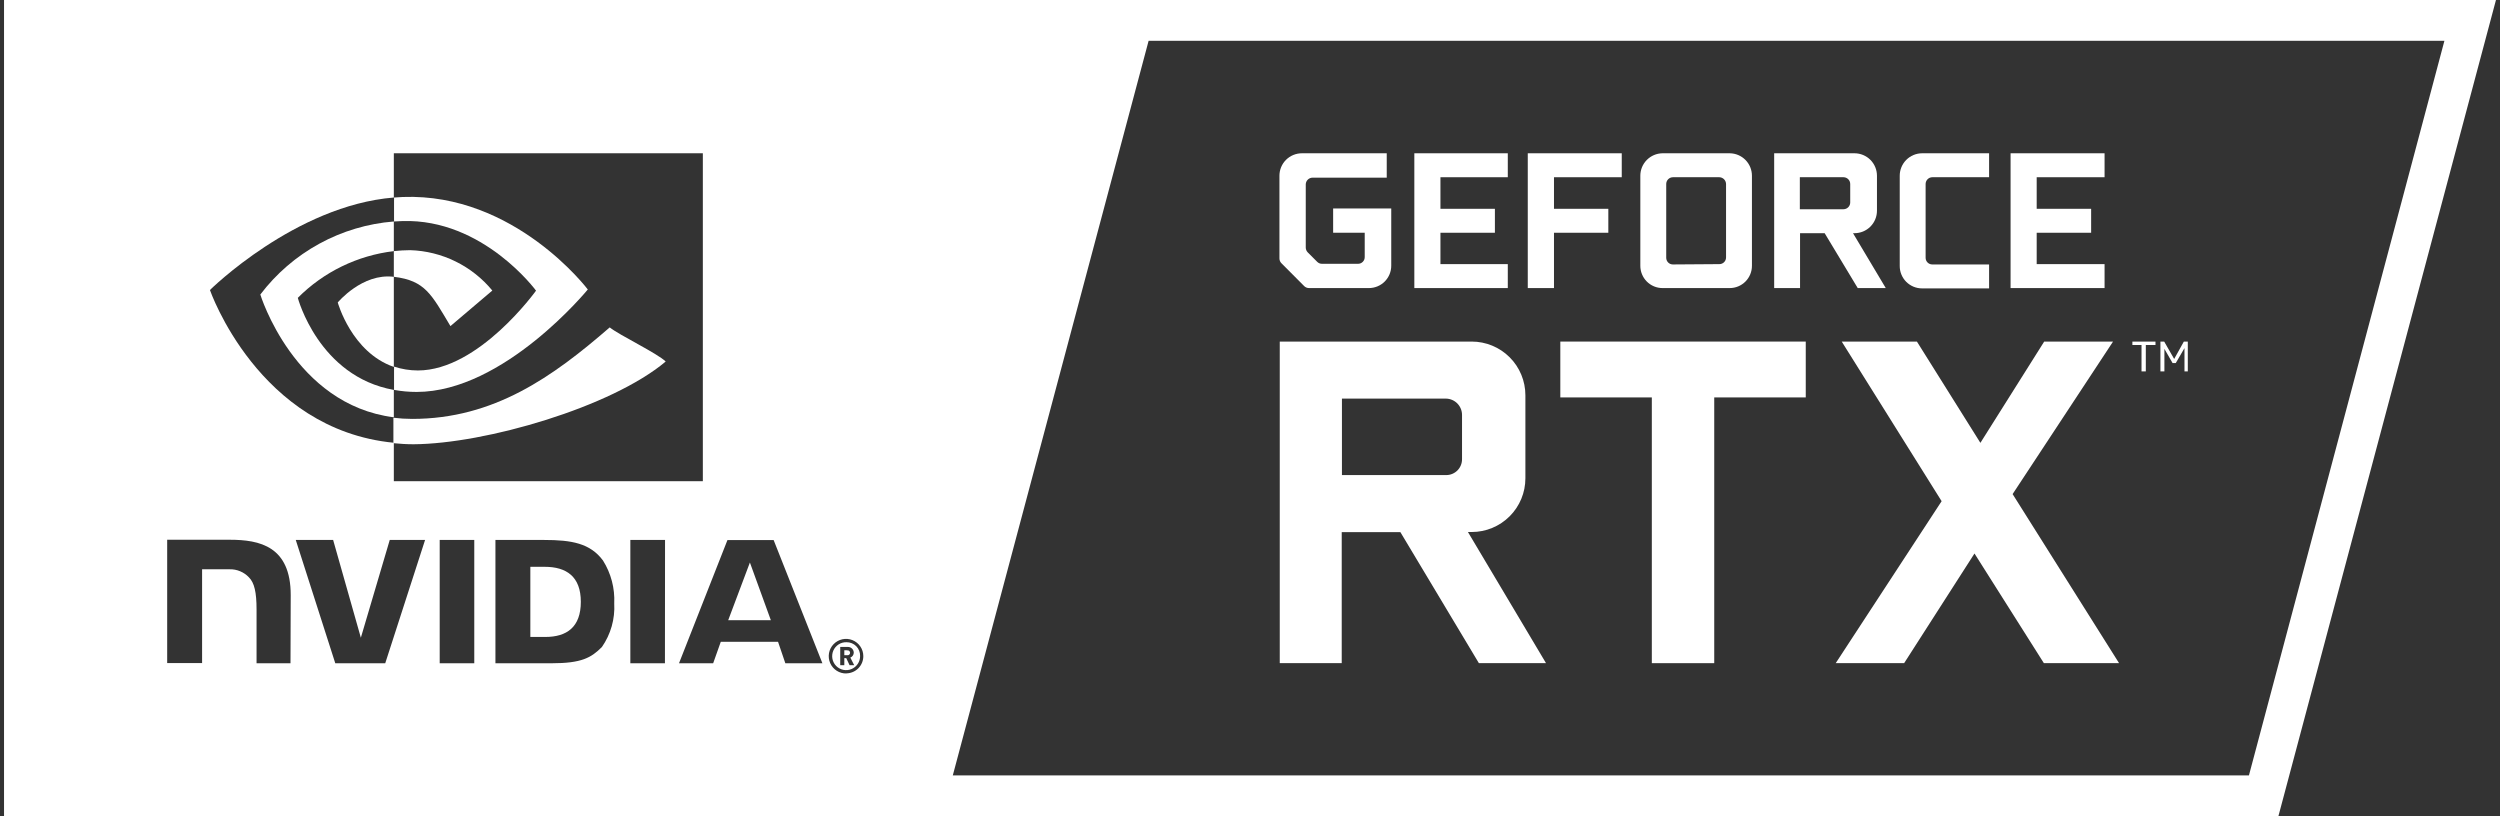 <svg width="196" height="64" viewBox="0 0 196 64" fill="none" xmlns="http://www.w3.org/2000/svg">
<rect x="0" y="0" width="196" height="64" fill="#333333" stroke="none"/>
<path
  d="M42.708 44.438H41.579V49.937H42.75C44.434 49.937 45.537 49.171 45.537 47.183C45.537 45.196 44.4 44.438 42.708 44.438Z"
  fill="white"
/>
<path
  d="M52.19 28.345C51.566 27.714 48.535 26.265 47.802 25.668C43.339 29.541 38.724 32.842 32.316 32.842C31.823 32.842 31.331 32.811 30.842 32.75V34.745C31.356 34.796 31.878 34.83 32.417 34.83C38.059 34.796 47.945 31.916 52.19 28.345Z"
  fill="white"
/>
<path
  d="M31.558 17.331C37.882 17.137 42.025 22.787 42.025 22.787C42.025 22.787 37.545 29.044 32.762 29.044C32.127 29.045 31.495 28.942 30.893 28.741V30.568C31.476 30.675 32.068 30.728 32.661 30.728C39.516 30.728 46.084 22.695 46.084 22.695C46.084 22.695 40.366 15.116 31.575 15.444L30.893 15.486V17.364L31.558 17.331Z"
  fill="white"
/>
<path
  d="M23.348 23.352C25.373 21.317 28.026 20.027 30.876 19.689V17.364C28.826 17.527 26.834 18.122 25.03 19.109C23.227 20.096 21.652 21.453 20.409 23.091C20.409 23.091 23.053 31.731 30.876 32.716V30.569C24.981 29.516 23.348 23.352 23.348 23.352Z"
  fill="white"
/>
<path
  d="M30.867 21.701C28.4 21.398 26.48 23.714 26.48 23.714C26.48 23.714 27.558 27.621 30.876 28.766V21.701H30.867Z"
  fill="white"
/>
<path
  d="M35.314 25.566L38.598 22.779C37.812 21.823 36.83 21.046 35.719 20.5C34.608 19.953 33.393 19.651 32.156 19.613C31.728 19.616 31.301 19.642 30.876 19.688V21.701C33.343 21.996 33.832 23.09 35.314 25.566Z"
  fill="white"
/>
<path
  d="M0.316 0V64H178.623L195.684 0H0.316ZM30.876 15.486V12.017H55.103V37.726H30.876V34.712C20.249 33.684 16.459 22.737 16.459 22.737C16.459 22.737 23.154 16.11 30.876 15.486ZM22.775 52H20.114V47.789C20.114 46.434 19.945 45.693 19.516 45.263C19.322 45.057 19.087 44.895 18.825 44.786C18.564 44.677 18.283 44.624 18 44.632H15.844V51.983H13.107V42.316H18C20.366 42.316 22.792 42.83 22.792 46.653L22.775 52ZM30.202 52H26.286L23.188 42.333H26.118L28.291 49.996L30.556 42.333H33.326L30.202 52ZM37.183 52H34.472V42.333H37.183V52ZM47.188 50.728C46.345 51.571 45.596 52 43.246 52H38.842V42.333H42.657C44.821 42.333 46.27 42.594 47.272 43.941C47.905 44.947 48.214 46.123 48.156 47.309C48.225 48.525 47.884 49.729 47.188 50.728ZM52.131 52H49.419V42.333H52.139L52.131 52ZM61.571 52L60.998 50.316H56.51L55.912 52H53.234L57.032 42.341H60.653L64.476 52H61.571ZM66.362 52.8C66.093 52.807 65.828 52.733 65.601 52.589C65.374 52.444 65.195 52.235 65.087 51.989C64.979 51.742 64.947 51.469 64.994 51.204C65.042 50.939 65.168 50.694 65.355 50.501C65.542 50.308 65.783 50.175 66.046 50.118C66.31 50.062 66.584 50.086 66.834 50.186C67.083 50.287 67.298 50.459 67.449 50.681C67.601 50.904 67.683 51.167 67.684 51.436C67.687 51.79 67.549 52.131 67.302 52.385C67.054 52.639 66.717 52.785 66.362 52.792V52.8ZM176.316 60.792H74.699L90.051 3.2H191.642L176.316 60.792Z"
  fill="white"
/>
<path
  d="M66.362 50.349C66.144 50.344 65.93 50.404 65.746 50.522C65.563 50.64 65.419 50.809 65.332 51.009C65.246 51.209 65.221 51.431 65.261 51.645C65.301 51.859 65.404 52.057 65.557 52.212C65.71 52.367 65.906 52.473 66.119 52.517C66.333 52.56 66.554 52.539 66.756 52.455C66.957 52.372 67.129 52.23 67.249 52.049C67.37 51.867 67.433 51.654 67.432 51.436C67.436 51.293 67.412 51.151 67.36 51.019C67.308 50.886 67.23 50.765 67.13 50.663C67.03 50.562 66.91 50.482 66.778 50.428C66.646 50.374 66.505 50.347 66.362 50.349ZM66.606 52.151L66.345 51.596H66.194V52.151H65.874V50.72H66.455C66.516 50.717 66.577 50.725 66.635 50.746C66.692 50.767 66.745 50.799 66.79 50.841C66.835 50.883 66.871 50.933 66.895 50.989C66.92 51.045 66.934 51.105 66.935 51.166C66.935 51.251 66.909 51.333 66.861 51.402C66.813 51.471 66.745 51.524 66.665 51.554L66.969 52.151H66.606Z"
  fill="white"
/>
<path d="M57.091 48.623H60.434L58.792 44.101L57.091 48.623Z" fill="white" />
<path
  d="M66.413 50.981H66.194V51.368H66.413C66.441 51.374 66.47 51.374 66.498 51.367C66.526 51.36 66.552 51.347 66.575 51.329C66.597 51.311 66.615 51.288 66.628 51.262C66.64 51.236 66.647 51.208 66.647 51.179C66.647 51.15 66.64 51.121 66.628 51.096C66.615 51.069 66.597 51.047 66.575 51.028C66.552 51.01 66.526 50.997 66.498 50.99C66.47 50.984 66.441 50.983 66.413 50.989V50.981Z"
  fill="white"
/>
<path
  d="M121.208 51.992H115.945L109.789 41.718H105.191V51.992H100.333V26.779H115.381C116.498 26.779 117.569 27.223 118.358 28.012C119.148 28.802 119.591 29.873 119.591 30.99V37.499C119.591 38.616 119.148 39.687 118.358 40.476C117.569 41.266 116.498 41.71 115.381 41.71H115.086L121.208 51.992ZM105.208 37.246H113.377C113.542 37.248 113.706 37.216 113.859 37.152C114.012 37.089 114.15 36.996 114.267 36.878C114.383 36.76 114.474 36.62 114.535 36.467C114.597 36.313 114.626 36.149 114.623 35.983V32.547C114.628 32.211 114.499 31.886 114.266 31.643C114.033 31.401 113.713 31.259 113.377 31.251H105.208V37.246Z"
  fill="white"
/>
<path d="M141.571 26.779V31.158H134.396V51.992H129.503V31.158H122.329V26.779H141.571Z" fill="white" />
<path
  d="M160.265 26.779H165.663L157.789 38.737L166.135 51.992H160.24L154.8 43.394L149.284 51.992H143.92L152.223 39.293L144.391 26.779H150.286L155.263 34.72L160.265 26.779Z"
  fill="white"
/>
<path
  d="M168.99 26.779V27.049H168.232V29.12H167.895V27.049H167.179V26.779H168.99ZM171.213 26.779H171.524V29.12H171.263V27.293L170.581 28.463H170.329L169.689 27.352V29.12H169.377V26.779H169.672L170.455 28.143L171.213 26.779Z"
  fill="white"
/>
<path
  d="M100.308 13.785C100.307 13.553 100.351 13.324 100.439 13.109C100.527 12.895 100.657 12.7 100.82 12.535C100.984 12.371 101.178 12.241 101.392 12.152C101.606 12.063 101.836 12.017 102.068 12.017H108.72V13.928H102.91C102.77 13.928 102.635 13.983 102.534 14.08C102.434 14.178 102.375 14.31 102.371 14.45V19.41C102.373 19.549 102.427 19.681 102.522 19.781L103.263 20.522C103.313 20.574 103.374 20.615 103.44 20.643C103.507 20.67 103.579 20.684 103.651 20.682H106.472C106.541 20.682 106.61 20.668 106.674 20.642C106.738 20.615 106.795 20.576 106.844 20.526C106.893 20.477 106.931 20.418 106.957 20.354C106.982 20.29 106.995 20.221 106.994 20.152V18.248H104.518V16.345H109.074V20.834C109.074 21.298 108.889 21.744 108.561 22.072C108.232 22.401 107.787 22.585 107.322 22.585H102.632C102.491 22.586 102.354 22.532 102.253 22.434L100.459 20.632C100.362 20.533 100.308 20.4 100.308 20.261V13.785Z"
  fill="white"
/>
<path
  d="M112.931 13.895V16.37H117.2V18.248H112.931V20.707H118.211V22.585H110.884V12.017H118.211V13.895H112.931Z"
  fill="white"
/>
<path
  d="M121.832 22.585H119.777V12.017H127.145V13.895H121.832V16.37H126.093V18.248H121.832V22.585Z"
  fill="white"
/>
<path
  d="M128.602 13.785C128.6 13.321 128.781 12.875 129.106 12.544C129.431 12.213 129.873 12.024 130.337 12.017H135.608C136.074 12.021 136.518 12.21 136.845 12.541C137.172 12.873 137.354 13.32 137.352 13.785V20.834C137.353 21.063 137.308 21.291 137.221 21.503C137.134 21.716 137.006 21.909 136.844 22.072C136.682 22.235 136.489 22.364 136.277 22.452C136.065 22.54 135.838 22.585 135.608 22.585H130.337C130.108 22.584 129.881 22.538 129.67 22.449C129.459 22.361 129.268 22.231 129.107 22.069C128.946 21.906 128.818 21.713 128.732 21.501C128.645 21.29 128.601 21.063 128.602 20.834V13.785ZM134.792 20.707C134.861 20.709 134.93 20.696 134.994 20.67C135.058 20.644 135.117 20.606 135.166 20.558C135.216 20.509 135.255 20.451 135.282 20.387C135.308 20.323 135.322 20.255 135.322 20.185V14.434C135.322 14.292 135.266 14.156 135.167 14.056C135.068 13.955 134.933 13.897 134.792 13.895H131.154C131.084 13.896 131.015 13.911 130.951 13.938C130.887 13.966 130.829 14.006 130.781 14.056C130.732 14.106 130.694 14.165 130.669 14.23C130.643 14.295 130.63 14.364 130.632 14.434V20.21C130.632 20.349 130.687 20.482 130.784 20.58C130.882 20.678 131.015 20.733 131.154 20.733L134.792 20.707Z"
  fill="white"
/>
<path
  d="M147.844 22.585H145.646L143.053 18.282H141.124V22.585H139.095V12.017H145.394C145.626 12.017 145.855 12.063 146.069 12.152C146.283 12.241 146.478 12.371 146.641 12.535C146.805 12.7 146.934 12.895 147.022 13.109C147.11 13.324 147.155 13.553 147.154 13.785V16.514C147.155 16.745 147.11 16.975 147.022 17.19C146.934 17.404 146.805 17.599 146.641 17.764C146.478 17.928 146.283 18.058 146.069 18.147C145.855 18.236 145.626 18.282 145.394 18.282H145.276L147.844 22.585ZM141.107 16.404H144.535C144.674 16.402 144.807 16.345 144.904 16.246C145.002 16.147 145.057 16.013 145.057 15.874V14.434C145.058 14.364 145.045 14.295 145.02 14.23C144.994 14.165 144.956 14.106 144.907 14.056C144.859 14.006 144.801 13.966 144.737 13.938C144.673 13.911 144.604 13.896 144.535 13.895H141.107V16.404Z"
  fill="white"
/>
<path
  d="M155.945 13.895H151.491C151.353 13.897 151.221 13.953 151.124 14.05C151.026 14.148 150.971 14.279 150.968 14.417V20.21C150.968 20.349 151.023 20.482 151.121 20.58C151.219 20.678 151.352 20.733 151.491 20.733H155.945V22.61H150.691C150.461 22.61 150.233 22.565 150.02 22.477C149.808 22.389 149.615 22.26 149.452 22.098C149.289 21.935 149.16 21.742 149.072 21.529C148.984 21.317 148.939 21.089 148.939 20.859V13.785C148.938 13.554 148.982 13.325 149.07 13.111C149.157 12.897 149.286 12.703 149.449 12.538C149.611 12.374 149.805 12.243 150.018 12.154C150.231 12.065 150.459 12.018 150.691 12.017H155.945V13.895Z"
  fill="white"
/>
<path
  d="M159.676 13.895V16.37H163.945V18.248H159.676V20.707H164.998V22.585H157.629V12.017H164.998V13.895H159.676Z"
  fill="white"
/>
</svg>